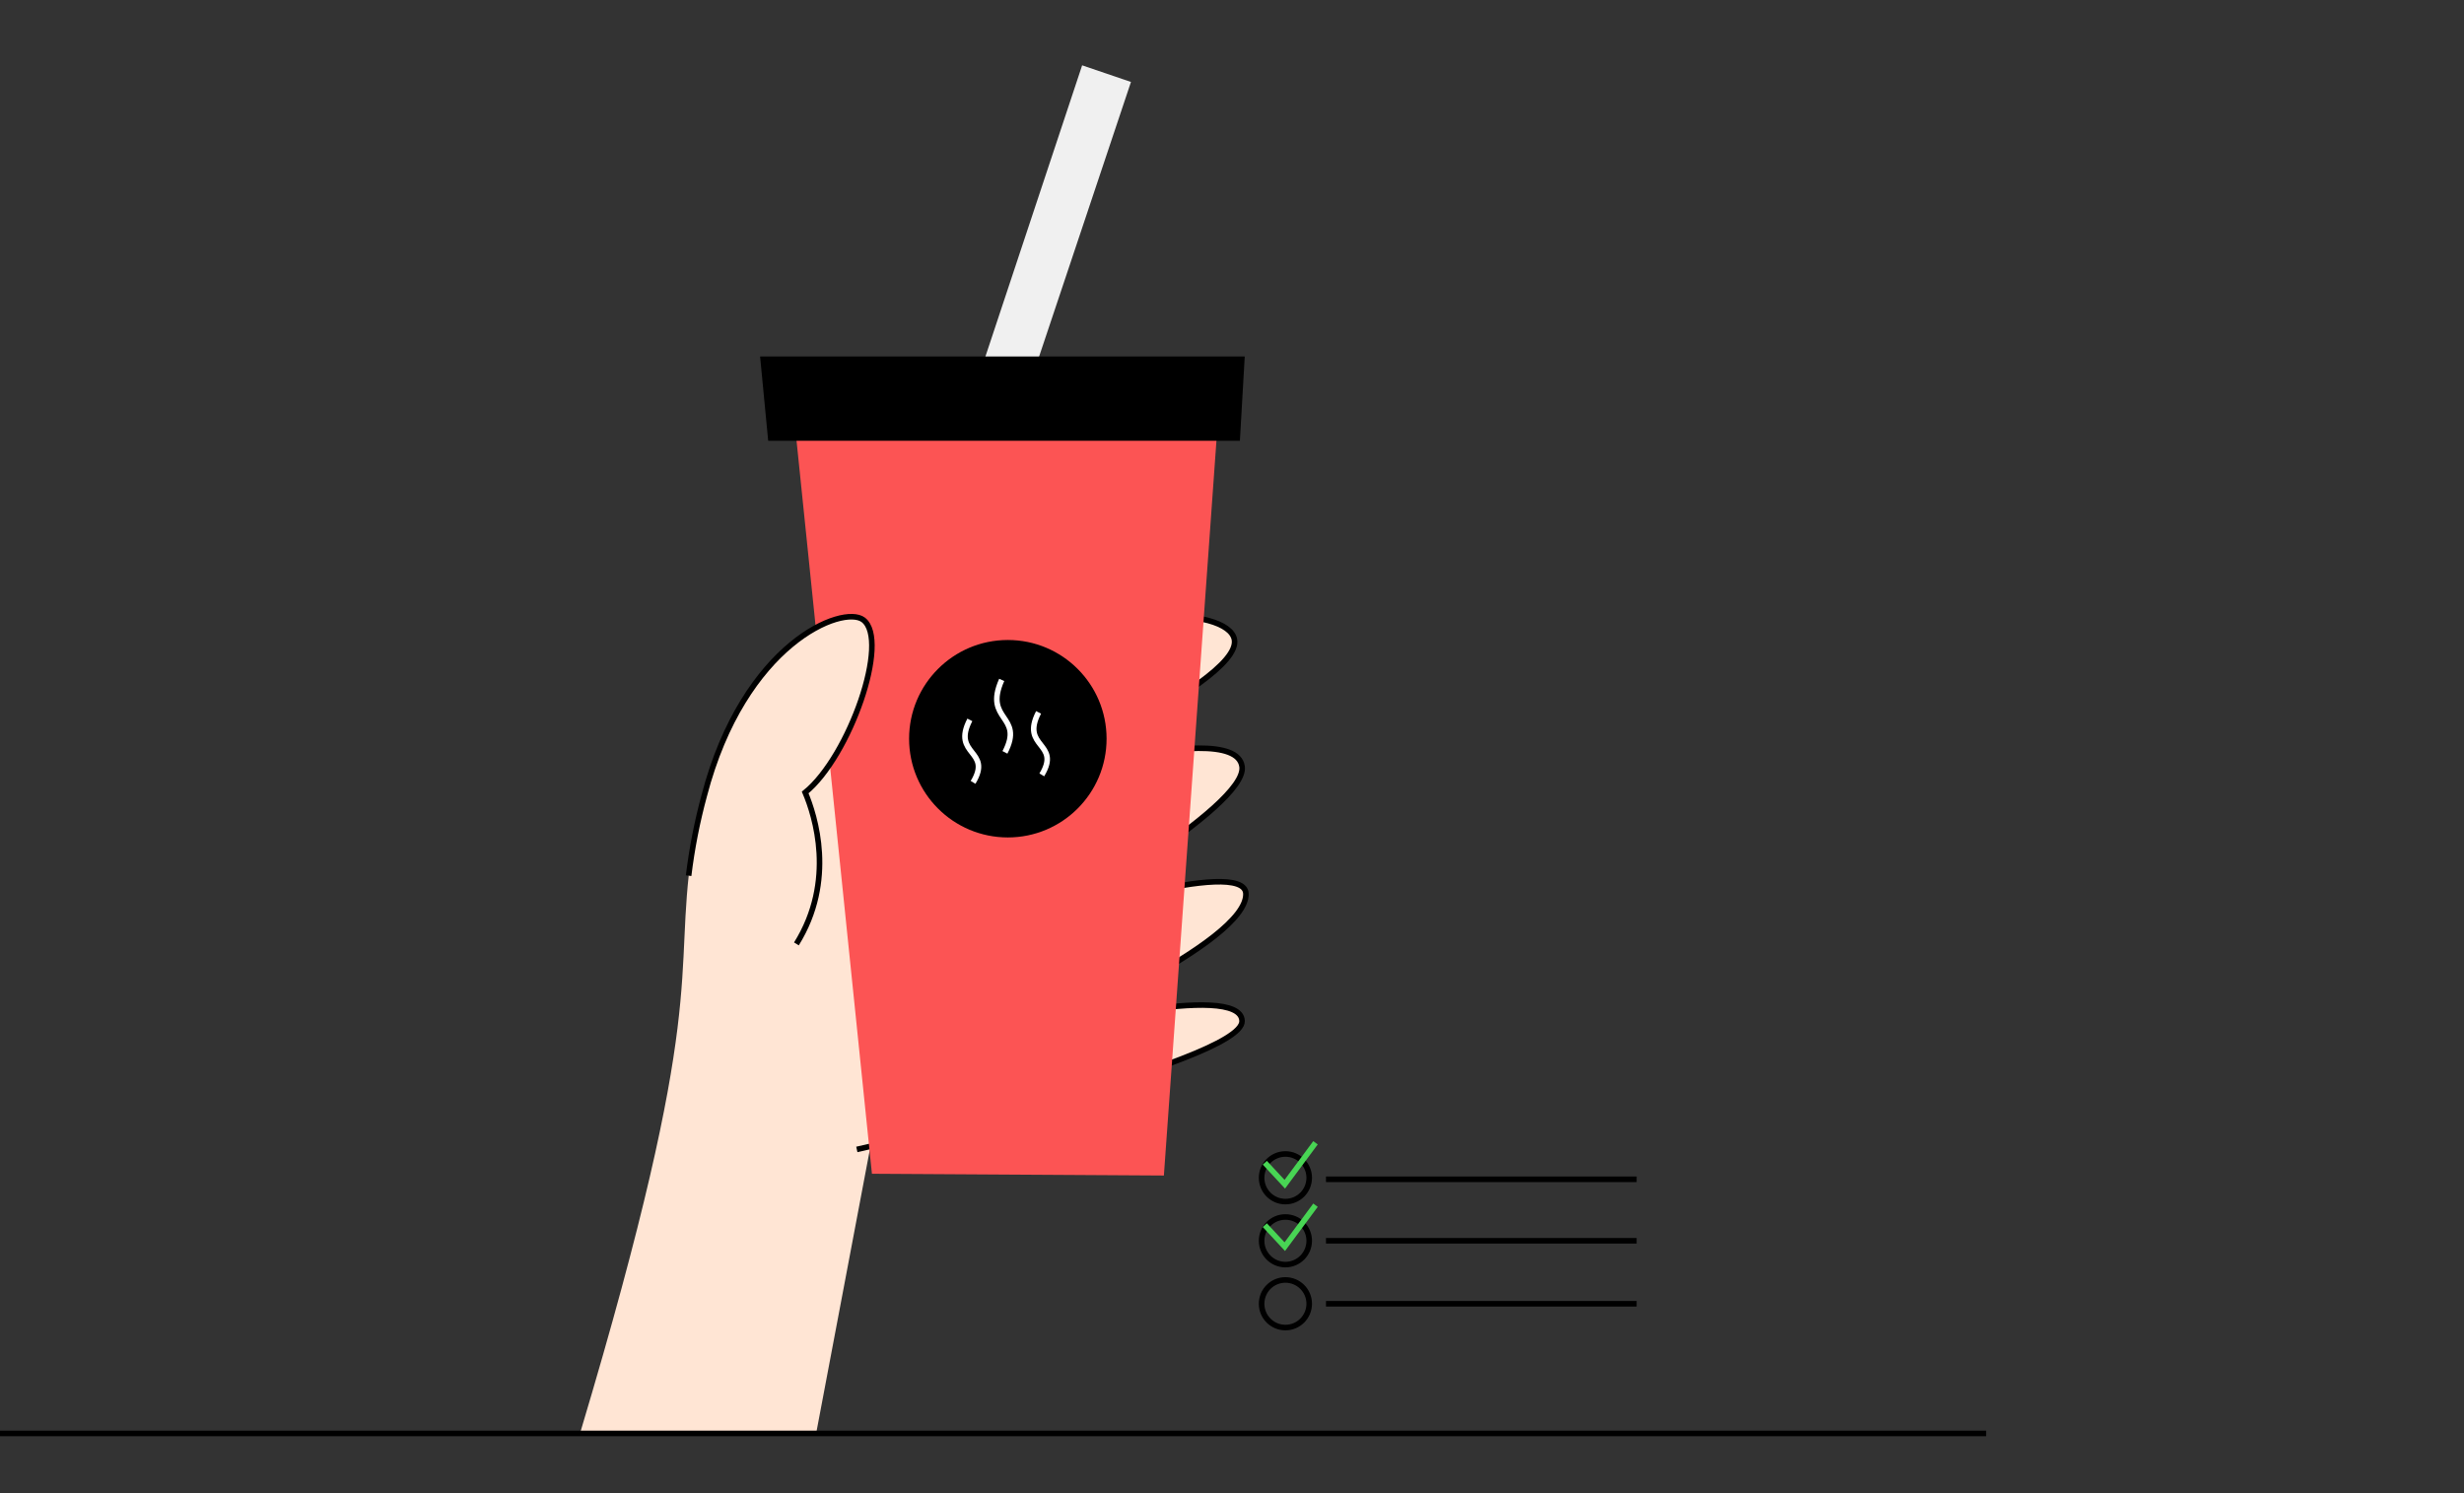 <svg width="330" height="200" viewBox="0 0 330 200" fill="none" xmlns="http://www.w3.org/2000/svg">
<rect x="0" y="0" width="330" height="200" fill="#333333" stroke="none"/>
<g clip-path="url(#clip0_488_35913)">
<path d="M77.737 191.803C95.083 133.816 90.075 131.518 92.658 114.018L128.882 88.518L109.342 191.803H77.737Z" fill="#FFE5D4"/>
<path d="M109.075 102.43C113.474 98.518 118.483 93.5 125.873 90.145C147.75 80.198 164.421 81.342 165.316 85.623C166.605 91.82 131.623 106.504 131.623 106.504C131.623 106.504 165.316 95.443 166.347 102.671C167.123 108.097 140.18 123.241 140.18 123.241C140.18 123.241 166.719 114.619 166.864 119.715C167.048 126.333 139.373 138.11 139.373 138.11C139.373 138.11 166.193 131.263 166.347 136.759C166.5 142.32 114.755 153.961 114.755 153.961" fill="#FFE5D4"/>
<path d="M109.075 102.43C113.474 98.518 118.483 93.5 125.873 90.145C147.75 80.198 164.421 81.342 165.316 85.623C166.605 91.82 131.623 106.504 131.623 106.504C131.623 106.504 165.316 95.443 166.347 102.671C167.123 108.097 140.18 123.241 140.18 123.241C140.18 123.241 166.719 114.619 166.864 119.715C167.048 126.333 139.373 138.11 139.373 138.11C139.373 138.11 166.193 131.263 166.347 136.759C166.5 142.32 114.755 153.961 114.755 153.961" stroke="black" stroke-width="0.746" stroke-miterlimit="10"/>
<path d="M131.188 50.127L137.653 52.281L151.469 10.978L144.93 8.75L131.188 50.127Z" fill="#F0F0F0"/>
<path d="M106.601 58.276L163.132 56.031L155.877 157.456L116.777 157.219L106.601 58.272V58.276Z" fill="#FC5454"/>
<path d="M166.062 59.04H102.882L101.798 47.746H166.706L166.057 59.04H166.062Z" fill="black"/>
<path d="M134.978 112.171C142.281 112.171 148.202 106.25 148.202 98.948C148.202 91.645 142.281 85.724 134.978 85.724C127.675 85.724 121.754 91.645 121.754 98.948C121.754 106.25 127.675 112.171 134.978 112.171Z" fill="black"/>
<path d="M129.89 96.425C127.421 101.197 132.947 100.447 130.32 104.794" stroke="white" stroke-width="0.746" stroke-miterlimit="10"/>
<path d="M134.158 91.07C131.688 96.61 137.215 95.737 134.588 100.776" stroke="white" stroke-width="0.746" stroke-miterlimit="10"/>
<path d="M139.096 95.421C136.627 100.193 142.153 99.443 139.526 103.79" stroke="white" stroke-width="0.746" stroke-miterlimit="10"/>
<path d="M92.224 117.294C92.667 113.662 93.368 110.07 94.316 106.579C99.658 86.118 112.912 80.969 115.614 83.026C119.219 85.772 113.785 101.303 107.838 106.149C109.149 109.25 111.947 117.947 106.662 126.43" fill="#FFE5D4"/>
<path d="M92.224 117.294C92.667 113.662 93.368 110.07 94.316 106.579C99.658 86.118 112.912 80.969 115.614 83.026C119.219 85.772 113.785 101.303 107.838 106.149C109.149 109.25 111.947 117.947 106.662 126.43" stroke="black" stroke-width="0.746" stroke-miterlimit="10"/>
</g>
<path d="M177.588 157.961H219.193" stroke="black" stroke-width="0.746" stroke-miterlimit="10"/>
<path d="M177.588 166.197H219.193" stroke="black" stroke-width="0.746" stroke-miterlimit="10"/>
<path d="M177.588 174.632H219.193" stroke="black" stroke-width="0.746" stroke-miterlimit="10"/>
<path d="M172.153 160.947C173.914 160.947 175.342 159.52 175.342 157.759C175.342 155.998 173.914 154.57 172.153 154.57C170.392 154.57 168.965 155.998 168.965 157.759C168.965 159.52 170.392 160.947 172.153 160.947Z" stroke="black" stroke-width="0.746" stroke-miterlimit="10"/>
<path d="M172.153 169.386C173.914 169.386 175.342 167.958 175.342 166.197C175.342 164.436 173.914 163.009 172.153 163.009C170.392 163.009 168.965 164.436 168.965 166.197C168.965 167.958 170.392 169.386 172.153 169.386Z" stroke="black" stroke-width="0.746" stroke-miterlimit="10"/>
<path d="M172.153 177.82C173.914 177.82 175.342 176.393 175.342 174.632C175.342 172.871 173.914 171.443 172.153 171.443C170.392 171.443 168.965 172.871 168.965 174.632C168.965 176.393 170.392 177.82 172.153 177.82Z" stroke="black" stroke-width="0.746" stroke-miterlimit="10"/>
<path d="M169.395 155.741L172.07 158.623L176.184 153.07" stroke="#48D554" stroke-width="0.746" stroke-miterlimit="10"/>
<path d="M169.395 164.105L172.07 166.983L176.184 161.43" stroke="#48D554" stroke-width="0.746" stroke-miterlimit="10"/>
<path d="M266 192H0" stroke="black" stroke-width="0.746" stroke-miterlimit="10"/>
<defs>
<clipPath id="clip0_488_35913">
<rect width="110.583" height="183.053" fill="white" transform="translate(77.737 8.75)"/>
</clipPath>
</defs>
</svg>

